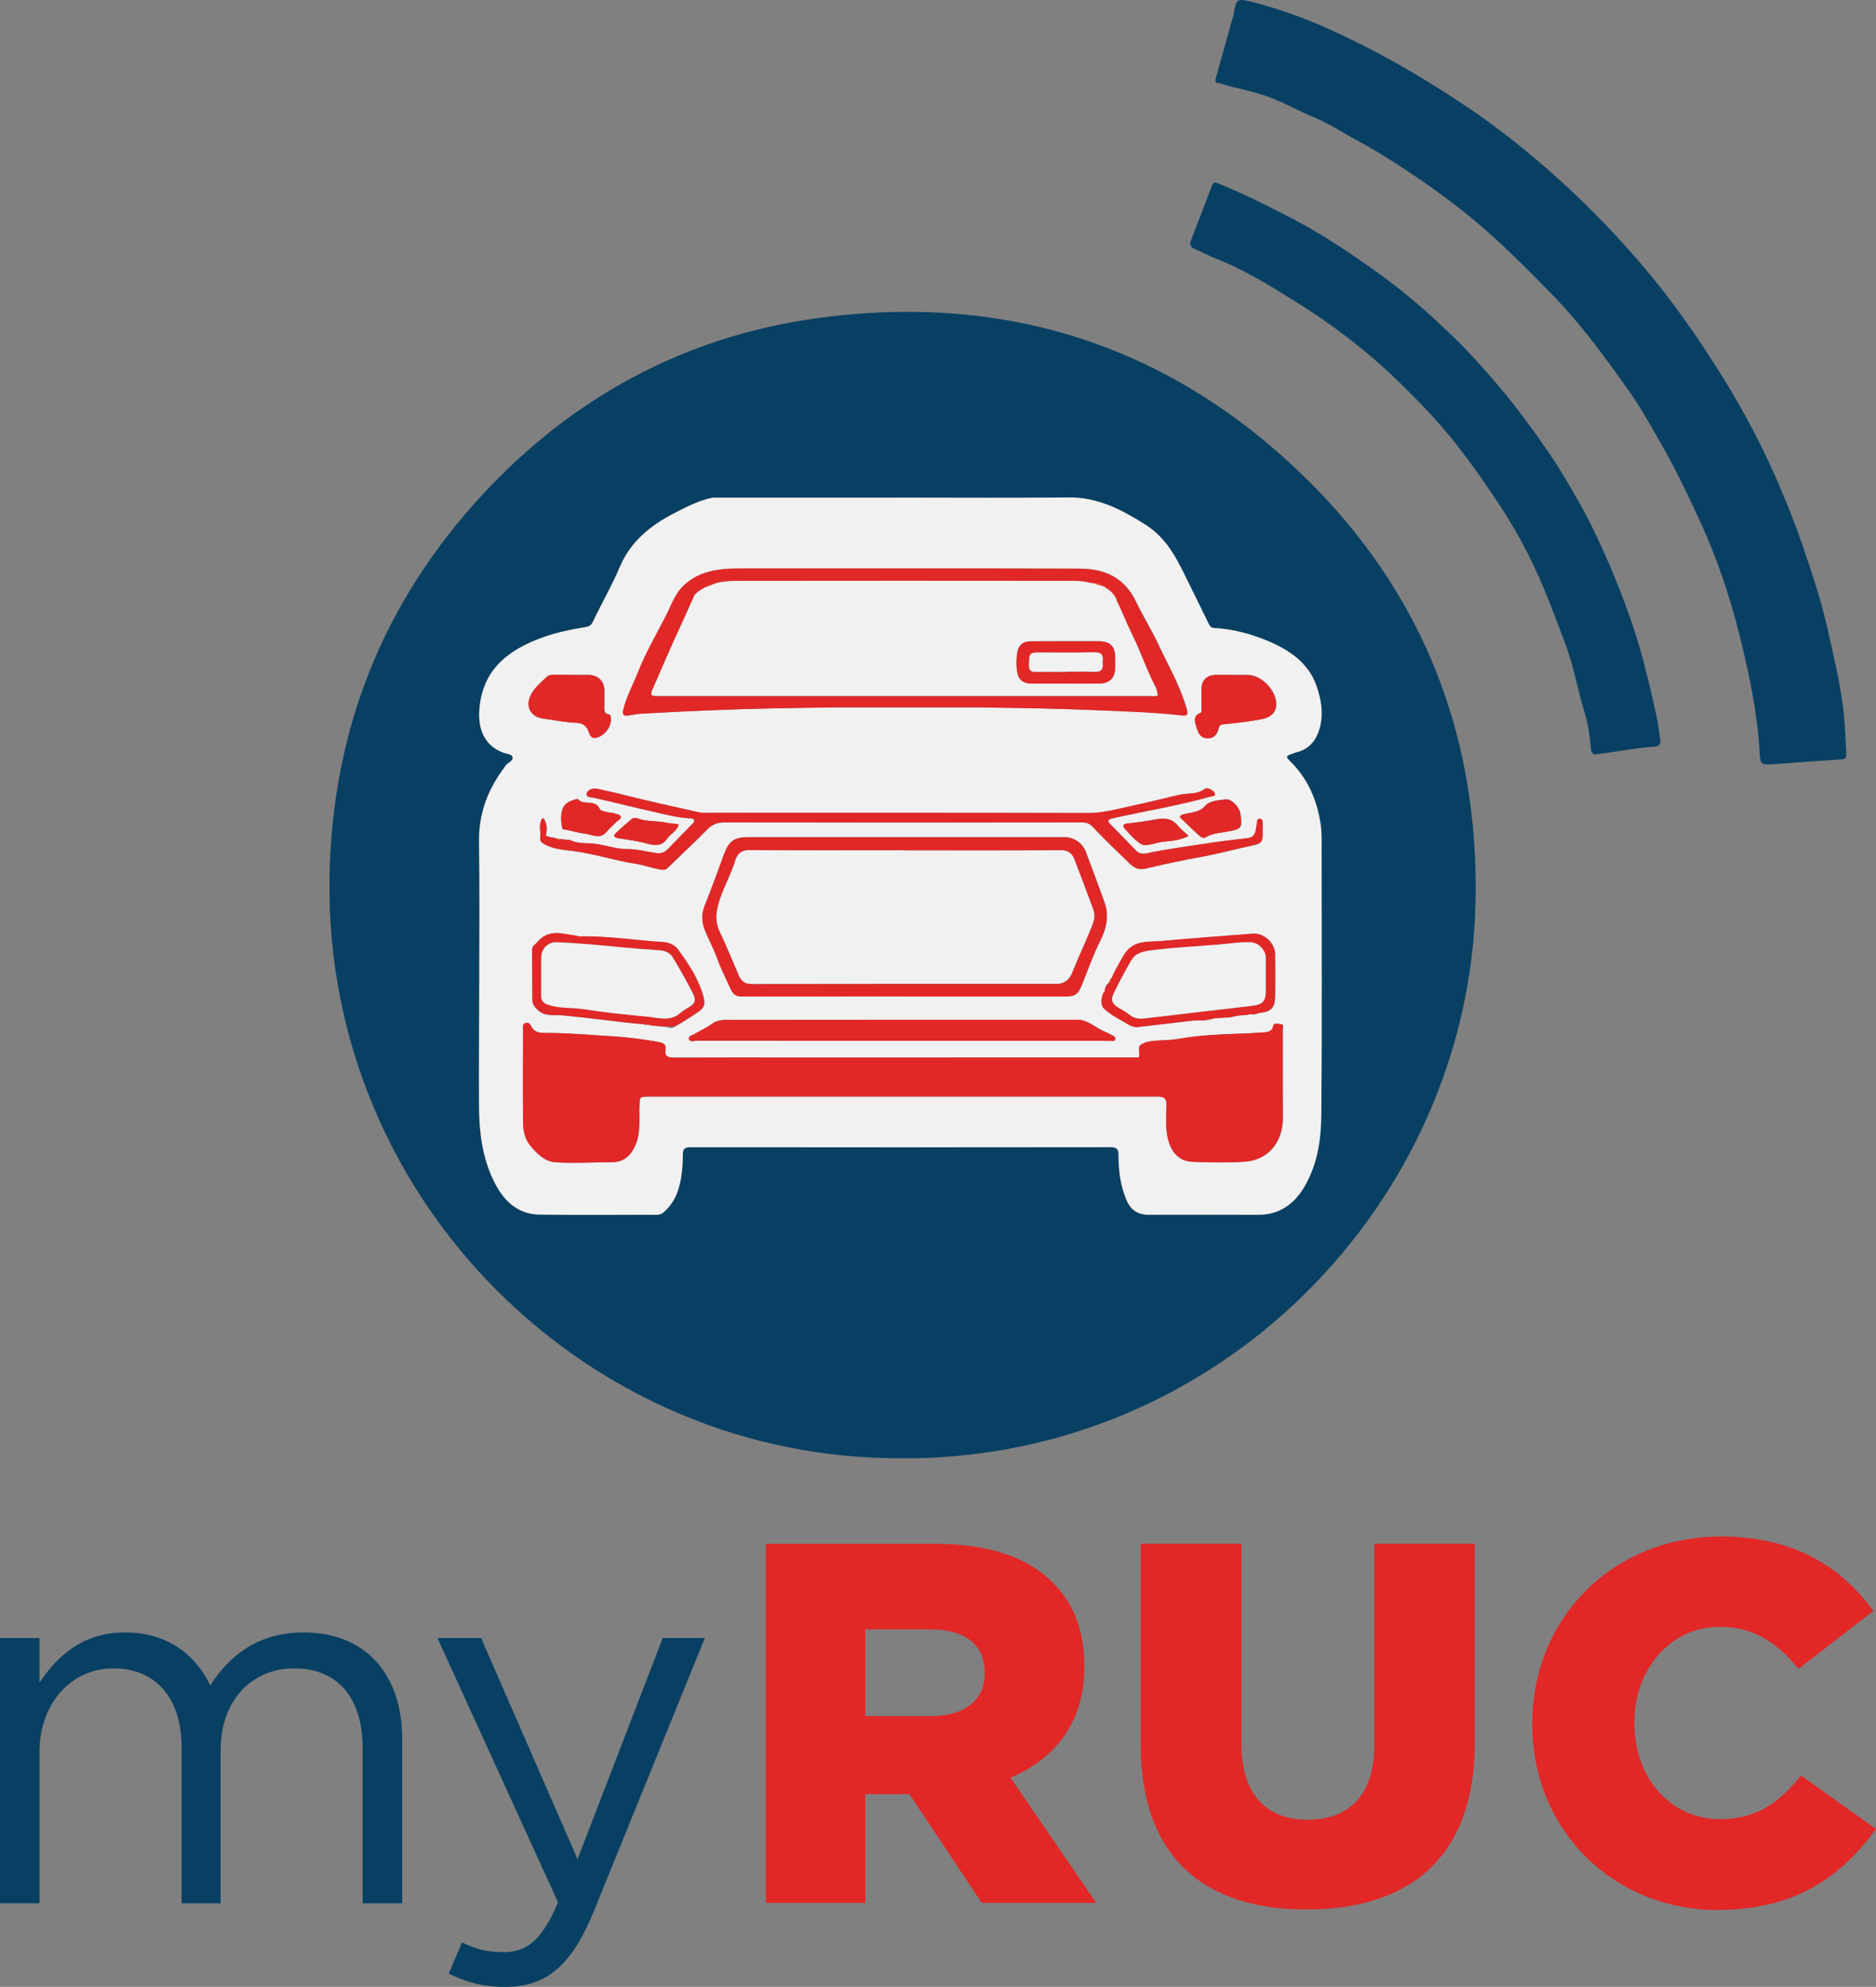 <?xml version="1.0" encoding="UTF-8"?><svg id="Layer_2" xmlns="http://www.w3.org/2000/svg" xmlns:xlink="http://www.w3.org/1999/xlink" viewBox="0 0 300 317.74"><rect x="0" y="0" width="300" height="317.74" fill="#808080" stroke="none"/><defs><style>.cls-1{fill:none;}.cls-2{clip-path:url(#clippath);}.cls-3{fill:#ed8b2d;}.cls-4{fill:#f1f1f1;}.cls-5{fill:#e12827;}.cls-6{fill:#084063;}</style><clipPath id="clippath"><rect class="cls-1" width="300" height="317.74"/></clipPath></defs><g id="Layer_1-2"><g class="cls-2"><path class="cls-5" d="m274.65,305.44c12.64,0,19.94-5.5,25.35-12.96l-11.98-8.53c-3.45,4.19-6.97,6.97-12.96,6.97-8.04,0-13.7-6.73-13.7-15.34v-.16c0-8.37,5.66-15.26,13.7-15.26,5.5,0,9.27,2.71,12.55,6.73l11.98-9.27c-5.09-6.98-12.64-11.9-24.37-11.9-17.39,0-30.19,13.13-30.19,29.87v.16c0,17.15,13.21,29.7,29.62,29.7m-65.72-.08c16.33,0,26.91-8.2,26.91-26.66v-31.84h-16.08v32.33c0,8.04-4.19,11.81-10.67,11.81s-10.58-3.94-10.58-12.22v-31.92h-16.08v32.25c0,17.97,10.25,26.25,26.5,26.25m-70.56-30.93v-13.86h10.5c5.25,0,8.61,2.3,8.61,6.89v.16c0,4.19-3.2,6.81-8.53,6.81h-10.58Zm-15.92,29.87h15.92v-17.39h7.06l11.57,17.39h18.3l-13.7-20.02c7.14-3.03,11.81-8.86,11.81-17.72v-.16c0-5.66-1.72-10.01-5.09-13.37-3.86-3.86-9.93-6.15-18.71-6.15h-27.16v57.43Z"/><path class="cls-6" d="m80.8,317.75c6.4,0,10.5-3.2,14.11-11.98l17.8-43.81h-6.73l-13.62,35.36-15.42-35.36h-6.98l19.28,42.26c-2.54,5.99-4.92,7.96-8.7,7.96-2.71,0-4.6-.49-6.65-1.56l-2.13,5c2.87,1.39,5.5,2.13,9.03,2.13M0,304.37h6.32v-24.2c0-7.79,5.09-13.37,11.81-13.37s10.91,4.68,10.91,12.64v24.94h6.24v-24.45c0-8.37,5.33-13.13,11.73-13.13,6.89,0,10.99,4.59,10.99,12.8v24.78h6.32v-26.26c0-10.5-5.99-17.06-15.76-17.06-7.38,0-11.9,3.77-14.93,8.45-2.3-4.76-6.73-8.45-13.62-8.45s-10.91,3.86-13.7,8.04v-7.14H0v42.42Z"/><path class="cls-6" d="m143.35,79.57c-9.37,0-18.75,0-28.12,0-.59,0-1.2-.03-1.75.1-2.03.5-3.87,1.46-5.71,2.41-3.78,1.95-6.97,4.53-8.67,8.58-1.22,2.9-2.81,5.62-4.15,8.46-.24.51-.46,1-1.2,1.13-2.37.4-4.74.86-7.01,1.69-5.24,1.92-9.35,4.87-10.04,10.96-.38,3.38.55,6.21,3.73,7.44.54.21,1.41.26,1.52.71.16.6-.69.9-1.09,1.34-.05.05-.06.13-.1.19-2.7,3.53-4.22,7.42-4.17,11.96.1,7.86.04,15.73.03,23.6,0,6.32-.08,12.64-.04,18.96.03,3.98.53,7.91,2.26,11.56,1.48,3.13,3.69,5.51,7.42,5.57,6.17.1,12.35.03,18.52.03.41,0,.8,0,1.15-.28,1.19-.93,1.98-2.19,2.44-3.56.63-1.84.78-3.8.78-5.73,0-1.11.41-1.23,1.33-1.23,22.35.02,44.69.03,67.04,0,1.09,0,1.33.33,1.33,1.36-.01,2.39.3,4.74,1.21,6.98.69,1.69,1.82,2.47,3.62,2.47,5.77,0,11.54-.03,17.31.01,3.49.03,5.9-1.64,7.59-4.55,2.05-3.53,2.63-7.47,2.67-11.41.12-14.04.05-28.08.05-42.12,0-1.54.06-3.08-.19-4.61-.6-3.74-2.05-7.07-4.77-9.78-.81-.8-.81-.88.25-1.26.2-.07.4-.18.61-.23,1.74-.39,2.92-1.49,3.54-3.09,1-2.56.59-5.19-.29-7.65-1.27-3.58-4.31-5.61-7.55-7-2.75-1.18-5.73-1.99-8.79-2.15-.42-.02-.66-.27-.83-.62-.98-1.99-1.95-4-2.94-5.99-1.84-3.69-3.42-7.5-7.17-9.89-3.82-2.43-7.66-4.43-12.38-4.38-9.15.1-18.3.03-27.46.03m1.16,153.62c-50.4.43-92.56-41.24-91.8-92.67.35-23.6,8.48-44.16,24.46-61.42,14.33-15.48,32.14-25.17,53-28.15,28.71-4.1,54.49,3.28,75.99,22.97,20.6,18.86,30.5,42.69,29.81,70.67-1.17,47.66-40.86,88.72-91.47,88.61"/><path class="cls-6" d="m283.74,122.22c-2.17.07-2.23.08-2.34-1.81-.37-6.44-1.69-12.7-3.25-18.94-1.55-6.18-3.58-12.19-6.23-17.97-1.84-4.01-3.72-8.01-5.91-11.86-1.72-3.03-3.39-6.09-5.39-8.93-3.74-5.3-7.55-10.56-12.07-15.25-2.88-2.98-5.8-5.92-8.83-8.74-3.71-3.45-7.71-6.59-11.86-9.47-3.54-2.46-7.17-4.82-10.99-6.88-2.18-1.17-4.25-2.58-6.54-3.51-2.52-1.02-4.85-2.41-7.41-3.34-2.07-.75-4.21-1.24-6.34-1.74-.63-.15-1.21-.46-1.87-.52-.46-.04-.36-.49-.27-.8.93-3.34,1.86-6.67,2.79-10.01.06-.21.08-.43.12-.65.36-1.88.58-2.05,2.44-1.6,5.06,1.25,9.92,3.08,14.62,5.32,2.66,1.27,5.3,2.58,7.86,4.01,4.58,2.55,9.04,5.31,13.36,8.27,3.6,2.46,7.03,5.16,10.35,7.98,6.79,5.78,13.01,12.14,18.64,19.06,4.01,4.94,7.6,10.21,10.95,15.62,3.52,5.68,6.62,11.6,9.21,17.76,1.22,2.9,2.39,5.82,3.4,8.79,1.48,4.34,2.96,8.7,3.98,13.17.99,4.36,2.05,8.71,2.6,13.15.3,2.36.33,4.75.48,7.13.03.49.05.92-.69.97-3.73.24-7.46.53-10.81.77"/><path class="cls-6" d="m255.39,120.6c-.56.16-.94-.18-.99-.91-.14-2.05-.48-4.1-1.08-6.03-1.09-3.55-1.67-7.22-3.01-10.72-1.16-3.03-2.27-6.1-3.53-9.08-1.85-4.38-4.04-8.6-6.65-12.6-1.95-2.98-3.97-5.9-6.11-8.74-3.15-4.19-6.73-7.99-10.49-11.62-5.03-4.87-10.57-9.08-16.51-12.77-4.06-2.52-8.12-5.04-12.61-6.79-1.15-.45-2.23-1.06-3.37-1.53-.75-.3-.79-.81-.56-1.42,1.09-2.87,2.22-5.73,3.29-8.61.22-.6.42-.71,1.02-.46,4.07,1.65,7.98,3.62,11.87,5.64,4.67,2.43,9.03,5.36,13.31,8.4,3.66,2.6,7.11,5.47,10.38,8.56,1.44,1.36,2.89,2.71,4.25,4.15,3.37,3.58,6.56,7.31,9.48,11.27,2.07,2.81,4.09,5.64,5.89,8.62,1.84,3.05,3.61,6.14,5.15,9.38,1.68,3.52,3.2,7.09,4.57,10.73,1.18,3.11,2.22,6.26,3.07,9.48.8,3.04,1.52,6.1,2.18,9.16.26,1.18.38,2.39.55,3.59.08.58-.07,1.04-.76,1.09-3.07.2-6.09.81-9.34,1.23"/><path class="cls-4" d="m190.1,133.68c-.61-.57-1.23-1.02-1.69-1.6-.92-1.13-2.04-1.33-3.39-1.08-1.54.28-3.09.53-4.65.67-.86.08-.88.44-.43.92.74.8,1.45,1.64,2.35,2.27.35.24.6.33,1.11.27,1.07-.13,2.08-.51,3.18-.59,1.14-.08,2.35-.28,3.53-.87m-97.69-5.91c-1.09.2-2.04.66-2.37,1.41-.42.96-.36,2.15-.13,3.24.05.26.33.22.55.26,1.05.22,2.08.53,3.14.65,1.13.12,2.35.98,3.4-.3.45-.56,1.04-1,1.51-1.54.28-.31.93-.5.75-.95-.12-.28-.74-.37-1.15-.5-.31-.09-.66-.07-.97-.15-.42-.12-1.08-.18-1.19-.46-.75-1.74-2.72-.5-3.53-1.66m96.24,2.9c1.02.98,2.07,2.02,3.17,3.01.24.21.63.44,1,.21,1.06-.66,2.29-.67,3.45-.9,2.3-.44,2.41-.55,2.08-2.9-.14-.98-1.43-2.38-2.35-2.25-1.14.16-2.5.16-3.28,1.03-.97,1.09-2.22,1.01-3.38,1.34-.2.06-.44.01-.68.45m-97.13-22.73c-.95,0-1.91,0-2.86,0-.4,0-.84,0-1.15.28-.97.89-2,1.74-2.61,2.93-.94,1.84-.04,3.53,1.98,3.79,1.78.23,3.55.61,5.33.68,1.19.05,1.67.65,1.99,1.57.26.77.65,1,1.45.72,1.22-.44,2.2-1.88,2.03-3.11-.03-.22-.06-.52-.29-.54-.9-.1-.73-.76-.74-1.32,0-.84.01-1.69,0-2.53-.03-1.46-1.03-2.45-2.47-2.47-.88,0-1.76,0-2.64,0m105.67,0h-2.65s-.07,0-.11,0c-1.48.04-2.29.84-2.3,2.3,0,.99,0,1.98,0,2.98,0,.28.12.68-.2.81-1.29.51-.79,1.6-.58,2.34.2.69.55,1.63,1.57,1.71,1,.07,1.62-.38,1.89-1.39.08-.29.13-.77.71-.84,2.2-.24,4.41-.43,6.58-.92,1.13-.25,1.92-1.03,1.97-2.2.09-2.22-2.35-4.78-4.56-4.78-.77,0-1.54,0-2.32,0m-52.92,58.51h32.08c.44,0,.88.03,1.32.01.23,0,.54.12.65-.23.12-.39-.22-.52-.45-.65-.54-.3-1.11-.53-1.66-.79-1.28-.62-2.37-1.71-3.94-1.71-18.44,0-36.89,0-55.34.02-1.07,0-2.22-.06-3.14.66-.81.63-1.77,1-2.62,1.54-.38.24-1.12.33-1.01.84.12.56.82.3,1.26.3,10.95.01,21.9.01,32.85.01m.33-7.12h25.79c1.47,0,1.98-.35,2.52-1.69.98-2.41,1.83-4.88,2.99-7.19,1.03-2.05,1.45-4.06.67-6.23-.96-2.67-1.97-5.34-2.96-8-.52-1.39-1.91-2.35-3.38-2.35h-50.6c-2.27,0-3.11.62-3.89,2.76-1,2.72-1.98,5.44-3.06,8.13-.56,1.39-.52,2.7.03,4.03.64,1.56,1.45,3.05,2.02,4.64.57,1.59,1.36,3.11,2.05,4.65.46,1.02.92,1.27,1.9,1.27,8.63-.02,17.27-.01,25.91-.01m37.5,9.79c-17.94,0-35.88,0-53.81,0-6.84,0-13.68-.01-20.51.01-.94,0-1.55-.19-1.36-1.27.15-.86-.42-1.09-1.04-1.21-2.37-.43-4.75-.75-7.15-.9-3.44-.22-6.87-.52-10.33-.57-1.03-.02-2.35.24-2.99-1.09-.17-.34-.39-.61-.85-.49-.58.15-.44.6-.44.98,0,4.96-.03,9.92.01,14.89.01,1.34.25,2.65,1.18,3.77,1.08,1.3,2.33,2.52,4,2.63,2.99.18,6-.01,8.99-.01,1.91,0,3.04-1.01,3.77-2.68.9-2.04.6-4.19.67-6.3.05-1.51.02-1.51,1.5-1.51h80.95c.22,0,.44,0,.66,0,.79.03,1.19.39,1.17,1.23-.03,1.43-.13,2.88.02,4.3.26,2.47,1.4,4.78,4.1,4.89,2.79.12,5.59.17,8.37-.01,3.84-.25,6.16-3.23,6.12-7.08-.05-4.67,0-9.34-.02-14,0-.33.27-.93-.4-.93-.41,0-1.01-.36-1.19.51-.1.48-.63.77-1.2.8-.91.04-1.82.13-2.74.17-3.72.14-7.44.22-11.12.88-1.01.18-2.03.2-3.04.26-1.04.07-2.15.1-3,.68-.62.42-.02,1.4-.34,2.08l.02-.02Zm-25.53-56.01c6.02.1,12.03.17,18.05.42,4.76.2,9.53.33,14.27.85.86.1,1.16.03.87-1.02-1.04-3.68-2.97-6.97-4.57-10.39-1.07-2.29-2.45-4.47-3.53-6.74-1.88-3.94-5.08-5.29-9.01-5.3-18.04-.06-36.08-.02-54.12-.03-2.04,0-4.03.08-6,.77-1.2.42-2.18,1.05-3.09,1.86-1.37,1.22-1.98,2.97-2.74,4.51-1.55,3.13-3.38,6.13-4.65,9.4-.79,2.03-1.89,3.95-2.38,6.1-.18.77.13.95.77.88.65-.07,1.3-.25,1.96-.29,7.25-.42,14.51-.73,21.77-.87,2.9-.06,5.8-.09,8.7-.13h23.71m-69.32,20.52c.22-.95.24-1.87-.31-2.73-.02-.02-.04-.07-.05-.07-.06,0-.12.03-.18.05-.69.97-.18,2.06-.33,3.09-.08.57.24.8.72,1.06,1.4.75,2.99.85,4.46,1.04,3.4.43,6.64,1.52,10,2.04,1.26.2,2.47.64,3.72.87.45.08.98.28,1.44-.17,2.11-2.06,4.27-4.06,6.33-6.16.78-.8,1.59-1.14,2.69-1.14,19.12.02,38.23.02,57.34,0,.68,0,1.2.22,1.65.71,1.86,2.02,3.87,3.88,5.83,5.8.88.86,1.61,1.13,2.84.83,2.91-.72,5.85-1.32,8.81-1.86,2.75-.5,5.45-1.25,8.18-1.83,1.23-.26,1.49-.5,1.5-1.78,0-.48,0-.95,0-1.43-.01-.4.07-.96-.4-1.03-.56-.07-.46.52-.54.89-.06.29-.12.58-.16.87-.12.78-.44,1.24-1.34,1.34-2.39.27-4.79.56-7.16.94-2.74.43-5.5.78-8.22,1.33-.75.15-1.65.51-2.39-.25-1.37-1.43-2.76-2.84-4.15-4.25-.48-.49-.45-.76.29-.93,5.23-1.18,10.54-2.02,15.7-3.48.28-.08.71-.03.73-.33.03-.35-.31-.61-.63-.8-.35-.2-.76-.29-1.05-.07-1.18.9-2.66.59-3.96.9-2.56.61-5.13,1.24-7.71,1.79-2.28.49-4.51,1.14-6.91,1.13-20.14-.05-40.29-.03-60.43-.04-.58,0-1.15.07-1.74-.06-4.22-.94-8.43-1.87-12.62-2.93-1.24-.32-2.5-.57-3.75-.85-.75-.17-1.53.23-1.65.74-.16.66.75.61,1.22.72,2.99.67,5.95,1.42,8.93,2.09,2.06.47,4.14,1.05,6.29,1.18.27.01.63-.06.73.33.07.25-.11.39-.27.56-1.33,1.35-2.65,2.71-3.97,4.07-.52.54-1.14.7-1.88.59-1.54-.24-3.07-.64-4.64-.64-2.03,0-3.92-.86-5.94-.91-1.06-.03-2.15-.04-3.15-.53h-.02c-.46-.06-.93-.1-1.4-.14-.32-.06-.63-.12-.95-.19-.28-.05-.56-.1-.84-.15h0c-.23-.07-.46-.14-.69-.21h.02Zm16,30.19c.41.07.82.14,1.23.21h-.03c.52.04,1.03.08,1.55.11-.02.03-.03.05-.05.07.03,0,.07,0,.1,0,.58-.09,1.17.46,1.75-.01,1.25-.63,2.38-1.45,3.56-2.2,1.14-.72,1.45-1.26,1.1-2.59-.75-2.84-2.37-5.24-4.07-7.57-.48-.66-1.36-1.11-2.25-1.17-4.51-.29-8.99-1.01-13.52-.92-.21,0-.42-.1-.63-.13-2.12-.29-4.31-1.07-6.05,1-.34.41-.9.61-.89,1.28.03,2.68.03,5.36.05,8.04,0,.72.43,1.15.94,1.62,1.1,1.03,2.5.69,3.71.8,4.46.39,8.88,1.07,13.33,1.45,0,.05-.02.1-.03.14.09,0,.21.05.18-.13m73.36-5.14s-.07-.05-.08-.04c-.03.02-.04.06-.05.09-.38.78-.51,1.57-.1,2.38,1.18,1.19,2.7,1.88,4.11,2.74.45.27.92.44,1.45.38,2.93-.34,5.86-.68,8.79-1.03h0c.42,0,.84-.02,1.26-.03.77.03,1.51-.16,2.25-.34.5-.03.99-.07,1.49-.1.77.02,1.51-.16,2.26-.33.41-.03.81-.07,1.22-.1h.03c.32-.05.63-.1.95-.15.48.12.89-.12,1.33-.21,1.69-.15,2.35-.8,2.38-2.5.05-2.27.02-4.55.01-6.82,0-1.77-1.75-3.45-3.53-3.32-4.92.37-9.85.74-14.77,1.18-1.16.1-2.34.02-3.49.34-1.99.55-2.63,2.32-3.51,3.87-.11.03-.19.08-.14.21-.22.46-.44.93-.67,1.4-.37.23-.36.7-.63.99-.4.38-.48.88-.55,1.39m-68.12-26.89c-.49-.05-.98-.1-1.47-.15h-.03c-.27-.05-.55-.1-.82-.16l-.02-.05-.05.03c-1.39-.23-2.83-.08-4.18-.62-.29-.12-.68-.09-.95.14-.83.71-1.66,1.41-2.45,2.16-.44.42-.47.76.3.88,1.57.25,3.16.45,4.68.88,1.28.36,2.35.39,3.16-.8.56-.82,1.64-1.2,1.83-2.3.1-.01.11-.04.03-.09-.01.02-.03.05-.05.07m34.86-52.22c9.15,0,18.31.08,27.46-.03,4.72-.05,8.56,1.95,12.38,4.38,3.75,2.38,5.34,6.19,7.17,9.89.99,1.99,1.96,3.99,2.94,5.99.17.35.41.6.83.62,3.07.16,6.04.98,8.79,2.15,3.24,1.39,6.28,3.42,7.55,7,.87,2.46,1.29,5.09.29,7.65-.63,1.6-1.8,2.71-3.54,3.09-.21.05-.4.16-.61.23-1.06.37-1.05.46-.24,1.26,2.72,2.7,4.17,6.03,4.77,9.77.25,1.53.19,3.07.19,4.61,0,14.04.08,28.08-.05,42.12-.03,3.94-.61,7.88-2.67,11.41-1.7,2.92-4.11,4.58-7.59,4.55-5.77-.04-11.54,0-17.31-.01-1.8,0-2.93-.78-3.62-2.47-.92-2.24-1.23-4.6-1.22-6.98,0-1.03-.24-1.36-1.33-1.36-22.35.03-44.69.03-67.04.01-.92,0-1.33.12-1.33,1.23,0,1.93-.16,3.89-.78,5.73-.47,1.37-1.25,2.63-2.44,3.56-.35.27-.75.28-1.15.28-6.17,0-12.35.07-18.52-.03-3.73-.06-5.94-2.43-7.42-5.57-1.73-3.65-2.23-7.58-2.26-11.56-.05-6.32.03-12.64.03-18.96,0-7.87.08-15.73-.03-23.6-.06-4.54,1.46-8.43,4.16-11.96.04-.05.05-.14.1-.19.4-.44,1.25-.74,1.09-1.34-.12-.45-.99-.5-1.52-.7-3.18-1.22-4.12-4.05-3.73-7.44.69-6.1,4.8-9.05,10.04-10.96,2.27-.83,4.64-1.29,7.01-1.68.74-.12.96-.62,1.2-1.13,1.35-2.84,2.94-5.56,4.15-8.46,1.71-4.05,4.89-6.63,8.67-8.58,1.84-.95,3.68-1.91,5.71-2.41.56-.14,1.17-.1,1.75-.1,9.37,0,18.74,0,28.12,0"/><path class="cls-5" d="m182.09,169.15c.32-.68-.28-1.66.34-2.08.85-.58,1.96-.61,3-.68,1.02-.06,2.03-.08,3.04-.26,3.68-.66,7.4-.74,11.12-.88.91-.04,1.82-.12,2.74-.17.58-.03,1.11-.32,1.2-.8.18-.88.78-.51,1.19-.51.67,0,.39.6.39.93.02,4.67-.02,9.34.03,14,.04,3.85-2.28,6.83-6.12,7.08-2.78.18-5.59.12-8.37.01-2.7-.11-3.84-2.42-4.1-4.89-.15-1.42-.05-2.86-.02-4.3.02-.84-.39-1.2-1.17-1.23-.22,0-.44,0-.66,0h-80.94c-1.49,0-1.46,0-1.51,1.51-.07,2.11.23,4.26-.67,6.3-.74,1.67-1.86,2.68-3.77,2.68-3,0-6.01.2-8.99.01-1.66-.1-2.92-1.33-4-2.63-.93-1.12-1.17-2.43-1.18-3.77-.05-4.96-.02-9.92-.01-14.89,0-.38-.14-.83.44-.98.46-.12.69.14.85.49.64,1.33,1.95,1.08,2.98,1.09,3.45.05,6.89.35,10.33.57,2.4.15,4.79.47,7.15.91.62.11,1.19.34,1.03,1.21-.19,1.08.42,1.27,1.36,1.27,6.83-.03,13.67-.01,20.51-.01,17.94,0,35.88,0,53.82-.01l-.02.03"/><path class="cls-5" d="m176.68,93.87c-.3-.1-.59-.2-.89-.3-.1-.28-.32-.27-.56-.21-.31-.05-.62-.1-.93-.14-.01-.13-.04-.13-.07,0-1.26-.34-2.55-.3-3.83-.3-17,0-34-.01-50.99,0-1.64,0-3.29-.06-4.9.36-.6.19-1.23.31-1.76.68-.59.29-1.12.68-1.6,1.13h-.03v.03c-.78,1.67-1.5,3.36-2.28,5.02-1.55,3.31-2.96,6.68-4.44,10.03-.45,1.01-.36,1.16.78,1.16,26.19,0,52.38,0,78.57,0,.47,0,.95.09,1.43-.11-.18-.4-.11-.82-.34-1.24-1.46-2.76-2.43-5.74-3.82-8.54-.9-1.81-1.61-3.73-2.54-5.55.05-.01.11-.03.16-.04-.03-.11-.04-.24-.21-.19-.35-.69-.89-1.2-1.56-1.57.05-.18-.03-.24-.2-.2m-43.82,19.25c-2.9.04-5.8.07-8.7.13-7.26.15-14.51.46-21.77.88-.65.04-1.3.21-1.96.29-.64.07-.95-.11-.77-.88.5-2.16,1.59-4.07,2.38-6.11,1.28-3.26,3.1-6.27,4.65-9.39.76-1.53,1.37-3.29,2.74-4.51.92-.81,1.89-1.44,3.09-1.86,1.97-.69,3.96-.77,6-.77,18.04.01,36.08-.03,54.12.03,3.93.01,7.14,1.36,9.01,5.3,1.08,2.27,2.46,4.45,3.53,6.74,1.6,3.43,3.53,6.71,4.57,10.39.3,1.05,0,1.12-.87,1.02-4.74-.52-9.51-.65-14.27-.85-6.02-.25-12.03-.33-18.04-.42h-23.72"/><path class="cls-5" d="m144.76,136c-8.31,0-16.61.03-24.91-.03-1.29-.01-1.94.58-2.24,1.61-.64,2.14-1.76,4.09-2.47,6.21-.6,1.79-.9,3.42-.03,5.24,1.08,2.25,2,4.58,3,6.87.49,1.12,1.01,1.47,2.18,1.47,16.21-.03,32.41-.02,48.62-.02q1.84,0,2.53-1.74c.93-2.37,2.04-4.67,3-7.03.46-1.13.8-2.06.37-3.21-1-2.64-1.96-5.3-3-7.93-.36-.92-.96-1.46-2.13-1.45-8.31.05-16.61.03-24.91.03m-.16,23.34c-8.63,0-17.27,0-25.91.01-.98,0-1.44-.25-1.9-1.27-.69-1.54-1.48-3.06-2.05-4.65-.57-1.6-1.38-3.08-2.02-4.64-.55-1.33-.59-2.65-.03-4.03,1.08-2.69,2.07-5.41,3.06-8.13.78-2.14,1.62-2.75,3.89-2.75h50.6c1.46,0,2.86.95,3.38,2.35.99,2.66,2,5.32,2.96,8,.78,2.18.37,4.18-.67,6.24-1.16,2.31-2.01,4.79-2.99,7.19-.55,1.34-1.05,1.69-2.52,1.69h-25.79Z"/><path class="cls-5" d="m86.94,130.91c.56.86.53,1.79.31,2.73h-.02c.23.09.46.16.69.23h0c.28.04.56.09.84.14.27.27.6.28.95.19.46.04.93.09,1.4.13h.02c.99.5,2.08.51,3.15.54,2.02.06,3.91.91,5.94.91,1.57,0,3.1.4,4.64.64.74.11,1.35-.05,1.88-.59,1.32-1.36,2.64-2.71,3.97-4.07.16-.16.33-.3.27-.56-.1-.39-.46-.32-.73-.33-2.15-.13-4.22-.71-6.29-1.18-2.98-.67-5.94-1.43-8.93-2.09-.48-.11-1.38-.06-1.22-.72.12-.51.9-.91,1.65-.74,1.25.28,2.51.53,3.75.85,4.19,1.06,8.4,1.99,12.62,2.93.6.13,1.16.06,1.74.06,20.14.01,40.29-.01,60.43.04,2.39,0,4.63-.64,6.91-1.13,2.58-.56,5.15-1.18,7.71-1.79,1.31-.31,2.78,0,3.96-.9.29-.22.7-.12,1.05.07.33.19.66.45.63.8-.02.3-.45.26-.73.33-5.17,1.46-10.47,2.3-15.7,3.48-.75.17-.77.44-.29.93,1.38,1.42,2.77,2.83,4.15,4.25.73.76,1.63.4,2.39.25,2.72-.55,5.48-.9,8.22-1.33,2.37-.37,4.77-.66,7.16-.94.91-.1,1.22-.56,1.34-1.34.05-.29.1-.58.16-.87.07-.37-.03-.97.54-.89.46.06.39.63.4,1.02.01.48,0,.96,0,1.43,0,1.28-.27,1.51-1.5,1.78-2.73.58-5.43,1.33-8.18,1.83-2.96.54-5.9,1.14-8.81,1.86-1.24.3-1.97.04-2.84-.83-1.95-1.92-3.97-3.79-5.83-5.8-.45-.49-.96-.71-1.65-.71-19.11.01-38.23.02-57.34,0-1.11,0-1.91.35-2.69,1.14-2.06,2.11-4.23,4.1-6.33,6.16-.46.45-.99.26-1.44.17-1.25-.24-2.47-.68-3.73-.87-3.36-.52-6.61-1.61-10-2.04-1.46-.18-3.06-.29-4.46-1.04-.48-.26-.8-.5-.72-1.06.15-1.03-.36-2.12.33-3.09.08,0,.16.01.24.02"/><path class="cls-5" d="m144.27,166.45c-10.95,0-21.9,0-32.85-.01-.44,0-1.14.27-1.26-.3-.11-.5.63-.59,1.01-.84.85-.55,1.81-.91,2.62-1.54.93-.72,2.08-.66,3.15-.66,18.44-.03,36.89-.02,55.34-.02,1.56,0,2.65,1.09,3.94,1.71.55.27,1.12.49,1.65.79.24.13.57.27.45.65-.1.35-.42.22-.65.23-.44.01-.88-.01-1.32-.01h-32.08"/><path class="cls-5" d="m86.55,155.94v3.31c0,.69.27,1.12.99,1.38,1.92.7,3.95.45,5.92.76,3.33.52,6.69.87,10.05,1.18,1.77.16,3.63.86,5.26-.56.35-.3.74-.58,1.15-.8,1.22-.66,1.49-1.18.86-2.42-.96-1.91-2.03-3.77-3.13-5.61-.47-.78-1.24-1.16-2.2-1.22-2.09-.13-4.17-.29-6.26-.5-3.35-.33-6.7-.63-10.07-.79-1.48-.07-2.57,1.03-2.57,2.5v2.76m19.45,8.21c-.52-.04-1.03-.08-1.55-.11h.03c-.41-.07-.82-.14-1.23-.21-.04-.04-.09-.05-.15-.02-4.45-.38-8.88-1.06-13.33-1.45-1.22-.11-2.62.23-3.71-.8-.5-.47-.93-.91-.93-1.62-.02-2.68-.02-5.36-.05-8.04,0-.66.55-.87.89-1.28,1.74-2.08,3.93-1.3,6.05-1,.21.03.42.14.63.13,4.53-.09,9.01.63,13.52.92.89.06,1.77.51,2.25,1.17,1.69,2.33,3.31,4.74,4.07,7.57.35,1.33.04,1.86-1.1,2.58-1.18.75-2.31,1.57-3.56,2.2-.6-.02-1.21-.03-1.81-.05"/><path class="cls-5" d="m197.18,107.94c.77,0,1.54,0,2.32,0,2.21,0,4.65,2.56,4.56,4.79-.05,1.17-.84,1.95-1.97,2.2-2.17.49-4.38.69-6.58.92-.58.06-.63.54-.71.83-.28,1.01-.89,1.46-1.89,1.39-1.02-.08-1.37-1.01-1.57-1.71-.21-.74-.71-1.83.59-2.34.31-.12.19-.52.19-.81,0-.99,0-1.98,0-2.98.01-1.46.82-2.26,2.3-2.3h2.76"/><path class="cls-5" d="m91.52,107.94c.88,0,1.76,0,2.64,0,1.45.02,2.44,1.01,2.47,2.46.02.84,0,1.69,0,2.53,0,.56-.16,1.22.74,1.32.23.03.26.32.29.54.17,1.24-.81,2.68-2.03,3.11-.8.29-1.18.05-1.45-.72-.31-.93-.8-1.53-1.99-1.58-1.78-.07-3.55-.44-5.33-.68-2.02-.26-2.92-1.95-1.98-3.79.61-1.2,1.65-2.05,2.61-2.94.31-.29.75-.28,1.15-.28.95,0,1.91,0,2.86,0"/><path class="cls-5" d="m188.65,130.67c.24-.44.48-.39.68-.45,1.16-.33,2.41-.25,3.38-1.34.78-.88,2.15-.88,3.28-1.03.92-.13,2.21,1.27,2.35,2.25.34,2.35.22,2.46-2.07,2.9-1.16.22-2.39.24-3.45.9-.37.23-.77,0-1-.22-1.1-.99-2.15-2.03-3.17-3.01"/><path class="cls-5" d="m92.41,127.77c.81,1.17,2.79-.08,3.53,1.66.12.27.77.34,1.19.46.31.09.66.06.97.15.41.12,1.03.22,1.15.5.18.45-.47.64-.75.95-.48.54-1.06.98-1.51,1.54-1.04,1.28-2.27.43-3.4.3-1.05-.12-2.09-.44-3.14-.65-.22-.05-.5,0-.55-.26-.23-1.09-.29-2.27.13-3.24.33-.75,1.28-1.22,2.37-1.41"/><path class="cls-5" d="m190.1,133.68c-1.18.59-2.39.79-3.53.87-1.1.07-2.11.46-3.18.59-.5.06-.76-.03-1.11-.27-.9-.63-1.62-1.47-2.35-2.27-.45-.48-.43-.84.43-.92,1.56-.15,3.11-.39,4.65-.67,1.35-.25,2.48-.05,3.39,1.08.46.58,1.09,1.03,1.69,1.6"/><path class="cls-5" d="m106.17,131.49c.27.05.55.1.82.15h.03c.49.05.98.1,1.47.16v.02c-.18,1.1-1.26,1.49-1.82,2.3-.8,1.18-1.88,1.16-3.16.8-1.52-.43-3.11-.63-4.68-.88-.77-.12-.74-.46-.3-.88.79-.75,1.62-1.45,2.45-2.16.27-.23.66-.26.95-.14,1.35.54,2.79.39,4.17.62-.01.12,0,.17.07.02"/><path class="cls-5" d="m202.42,158.3c0,1.9-.46,2.36-2.35,2.58-5.63.64-11.26,1.31-16.89,1.98-.93.11-1.78.08-2.55-.58-.54-.46-1.2-.77-1.81-1.14-.97-.61-1.23-1.25-.71-2.28.89-1.8,1.8-3.59,2.83-5.31.62-1.05,1.66-1.35,2.92-1.53,4.61-.63,9.26-.69,13.88-1.25.73-.09,1.46-.08,2.2-.08,1.26,0,2.48,1.22,2.48,2.45,0,.95,0,1.91,0,2.86h.01v2.31Zm1.48-5.67c0-1.77-1.75-3.45-3.53-3.32-4.92.37-9.85.74-14.76,1.18-1.16.1-2.34.02-3.49.34-1.99.55-2.63,2.32-3.51,3.87.03.03.05.06.07.09-.07.04-.14.09-.22.13-.22.46-.44.93-.66,1.39-.23.32-.22.8-.64.99-.39.38-.48.88-.55,1.39-.03-.01-.07-.05-.08-.04-.03.02-.04.06-.06.09-.37.78-.51,1.57-.1,2.39,1.18,1.19,2.7,1.88,4.11,2.73.46.27.92.44,1.45.38,2.93-.34,5.86-.68,8.79-1.03h0c.42,0,.84-.02,1.25-.03.19,0,.38-.05.57-.09-.19.05-.37.09-.57.09.77.03,1.51-.16,2.26-.34.49-.03.99-.07,1.48-.1.77.02,1.51-.16,2.26-.33.4-.03.81-.06,1.22-.09,0,0,.03,0,.03,0,.32-.05.63-.1.95-.15.21-.11.43-.18.65-.21-.22.03-.44.1-.65.21.47.12.89-.12,1.34-.21,1.68-.15,2.34-.8,2.37-2.5.04-2.27.02-4.55.01-6.82"/><path class="cls-3" d="m177.8,156.31c-.23.32-.22.8-.64.99.28-.29.27-.76.64-.99"/><path class="cls-3" d="m89.71,134.2c-.35.09-.67.08-.95-.19.32.07.63.13.95.19"/><path class="cls-3" d="m178.6,154.7s.05.06.07.09c-.07.04-.14.09-.22.13-.05-.14.03-.19.14-.22"/><path class="cls-3" d="m86.94,130.91c-.08,0-.16-.01-.24-.02.07-.02.12-.04.18-.05.01,0,.03.04.05.07"/><path class="cls-3" d="m103.1,163.81c.06-.03.11-.03.15.02.04.18-.09.12-.18.12,0-.05.02-.09.03-.14"/><path class="cls-3" d="m108.5,131.82v-.02s.02-.05.03-.08c.08.05.07.08-.03.09"/><path class="cls-3" d="m106.17,131.49c-.07.15-.09.1-.07-.02l.05-.03.02.05Z"/><polyline class="cls-3" points="107.02 131.64 106.99 131.64 107.02 131.64"/><polyline class="cls-3" points="91.12 134.34 91.1 134.33 91.12 134.34"/><polyline class="cls-3" points="199.19 162.3 199.22 162.31 199.19 162.3"/><polyline class="cls-3" points="182.09 169.15 182.1 169.12 182.09 169.15"/><polyline class="cls-3" points="87.23 133.66 87.25 133.64 87.23 133.66"/><polyline class="cls-3" points="87.92 133.87 87.92 133.87 87.92 133.87"/><polyline class="cls-3" points="190.73 163.21 190.72 163.22 190.73 163.21"/><path class="cls-4" d="m170.22,109.3c1.83,0,3.67.01,5.5,0,1.74-.01,2.6-.88,2.61-2.6,0-.51,0-1.03,0-1.54,0-1.79-.8-2.61-2.61-2.62-2.46-.02-4.91,0-7.37,0-1.21,0-2.42,0-3.63.02-1.14.02-1.81.57-2.03,1.72-.19,1.03-.19,2.05-.05,3.06.19,1.32.94,1.94,2.29,1.96,1.76.02,3.52,0,5.28,0m8.27-13.43c.93,1.81,1.64,3.74,2.54,5.55,1.39,2.81,2.36,5.78,3.82,8.54.22.43.16.84.34,1.24-.48.19-.96.1-1.43.1-26.19,0-52.38,0-78.57,0-1.14,0-1.23-.14-.78-1.16,1.48-3.34,2.89-6.72,4.44-10.03.78-1.66,1.49-3.35,2.26-5.02l.08.04-.03-.08c.48-.45,1.01-.83,1.6-1.12.59-.23,1.18-.45,1.77-.68,1.61-.42,3.26-.36,4.9-.36,17-.02,34-.02,50.99,0,1.28,0,2.57-.04,3.83.3,0,0,.03.04.03.04l.04-.03c.31.05.62.1.92.14.16.14.32.29.56.21.29.1.59.2.88.3.07.07.13.13.2.2.67.37,1.2.88,1.56,1.57.01.07.03.15.05.23"/><path class="cls-3" d="m114.53,93.28c-.59.23-1.18.46-1.77.68.54-.37,1.16-.49,1.77-.68"/><path class="cls-3" d="m175.79,93.57c-.24.08-.4-.07-.56-.21.24-.05.46-.07.56.21"/><path class="cls-3" d="m178.49,95.87c-.02-.08-.04-.16-.05-.23.17-.05.18.08.21.19-.05.01-.11.03-.16.04"/><path class="cls-3" d="m176.88,94.07c-.07-.07-.14-.13-.2-.2.17-.04.25.01.2.2"/><polygon class="cls-3" points="111.16 95.08 111.19 95.16 111.11 95.12 111.13 95.08 111.16 95.08"/><path class="cls-3" d="m174.31,93.22l-.04.04s-.03-.04-.03-.04c.03-.13.05-.12.07,0"/><path class="cls-4" d="m144.76,136c8.31,0,16.61.03,24.91-.03,1.17,0,1.77.54,2.13,1.45,1.03,2.63,1.99,5.29,3,7.93.43,1.15.09,2.08-.37,3.21-.96,2.36-2.07,4.66-3,7.03q-.69,1.74-2.53,1.74c-16.21,0-32.41-.01-48.61.02-1.17,0-1.69-.35-2.18-1.47-1-2.29-1.92-4.62-3-6.87-.87-1.82-.56-3.45.03-5.24.71-2.12,1.82-4.06,2.47-6.21.31-1.02.95-1.62,2.24-1.61,8.3.07,16.61.03,24.91.03"/><path class="cls-4" d="m86.55,155.94v-2.76c0-1.48,1.09-2.58,2.57-2.5,3.37.16,6.72.45,10.07.79,2.08.21,4.17.37,6.25.5.96.06,1.74.43,2.2,1.22,1.09,1.84,2.16,3.7,3.13,5.61.63,1.24.35,1.77-.86,2.42-.41.22-.8.49-1.15.8-1.63,1.41-3.49.72-5.26.56-3.36-.31-6.72-.65-10.05-1.18-1.97-.31-4-.06-5.92-.76-.71-.26-.99-.69-.99-1.38v-3.31"/><path class="cls-4" d="m202.42,155.98v2.31c0,1.9-.46,2.36-2.35,2.58-5.63.64-11.26,1.31-16.89,1.98-.93.11-1.77.08-2.55-.58-.54-.46-1.2-.77-1.81-1.14-.98-.61-1.23-1.25-.72-2.28.89-1.8,1.81-3.59,2.83-5.31.62-1.05,1.66-1.35,2.92-1.53,4.61-.63,9.26-.69,13.88-1.25.73-.09,1.46-.08,2.2-.08,1.26,0,2.48,1.22,2.48,2.45,0,.95,0,1.91,0,2.86h.01Z"/><path class="cls-5" d="m170.42,107.44c1.54,0,3.09-.05,4.62.02,1.04.05,1.4-.37,1.28-1.34-.01-.11-.02-.22,0-.33.16-1.08-.24-1.48-1.39-1.45-2.79.08-5.58.03-8.36.03-2.01,0-1.95,0-2.02,1.99-.04.94.34,1.12,1.14,1.11,1.58-.03,3.15,0,4.73,0m-.2,1.85c-1.76,0-3.52.01-5.28,0-1.35-.01-2.11-.63-2.29-1.96-.14-1.01-.14-2.03.05-3.06.22-1.15.89-1.71,2.03-1.72,1.21-.02,2.42-.02,3.63-.02,2.46,0,4.91-.01,7.37,0,1.81.01,2.61.83,2.61,2.62,0,.51,0,1.03,0,1.54-.01,1.71-.87,2.58-2.61,2.6-1.84.02-3.67,0-5.5,0"/><path class="cls-4" d="m170.42,107.44c-1.58,0-3.16-.02-4.73,0-.8.02-1.18-.17-1.14-1.11.07-1.98.02-1.99,2.02-1.99,2.79,0,5.58.05,8.36-.03,1.15-.03,1.54.37,1.39,1.45-.02.11-.01.22,0,.33.12.97-.24,1.39-1.28,1.34-1.54-.07-3.08-.02-4.62-.02"/></g></g></svg>